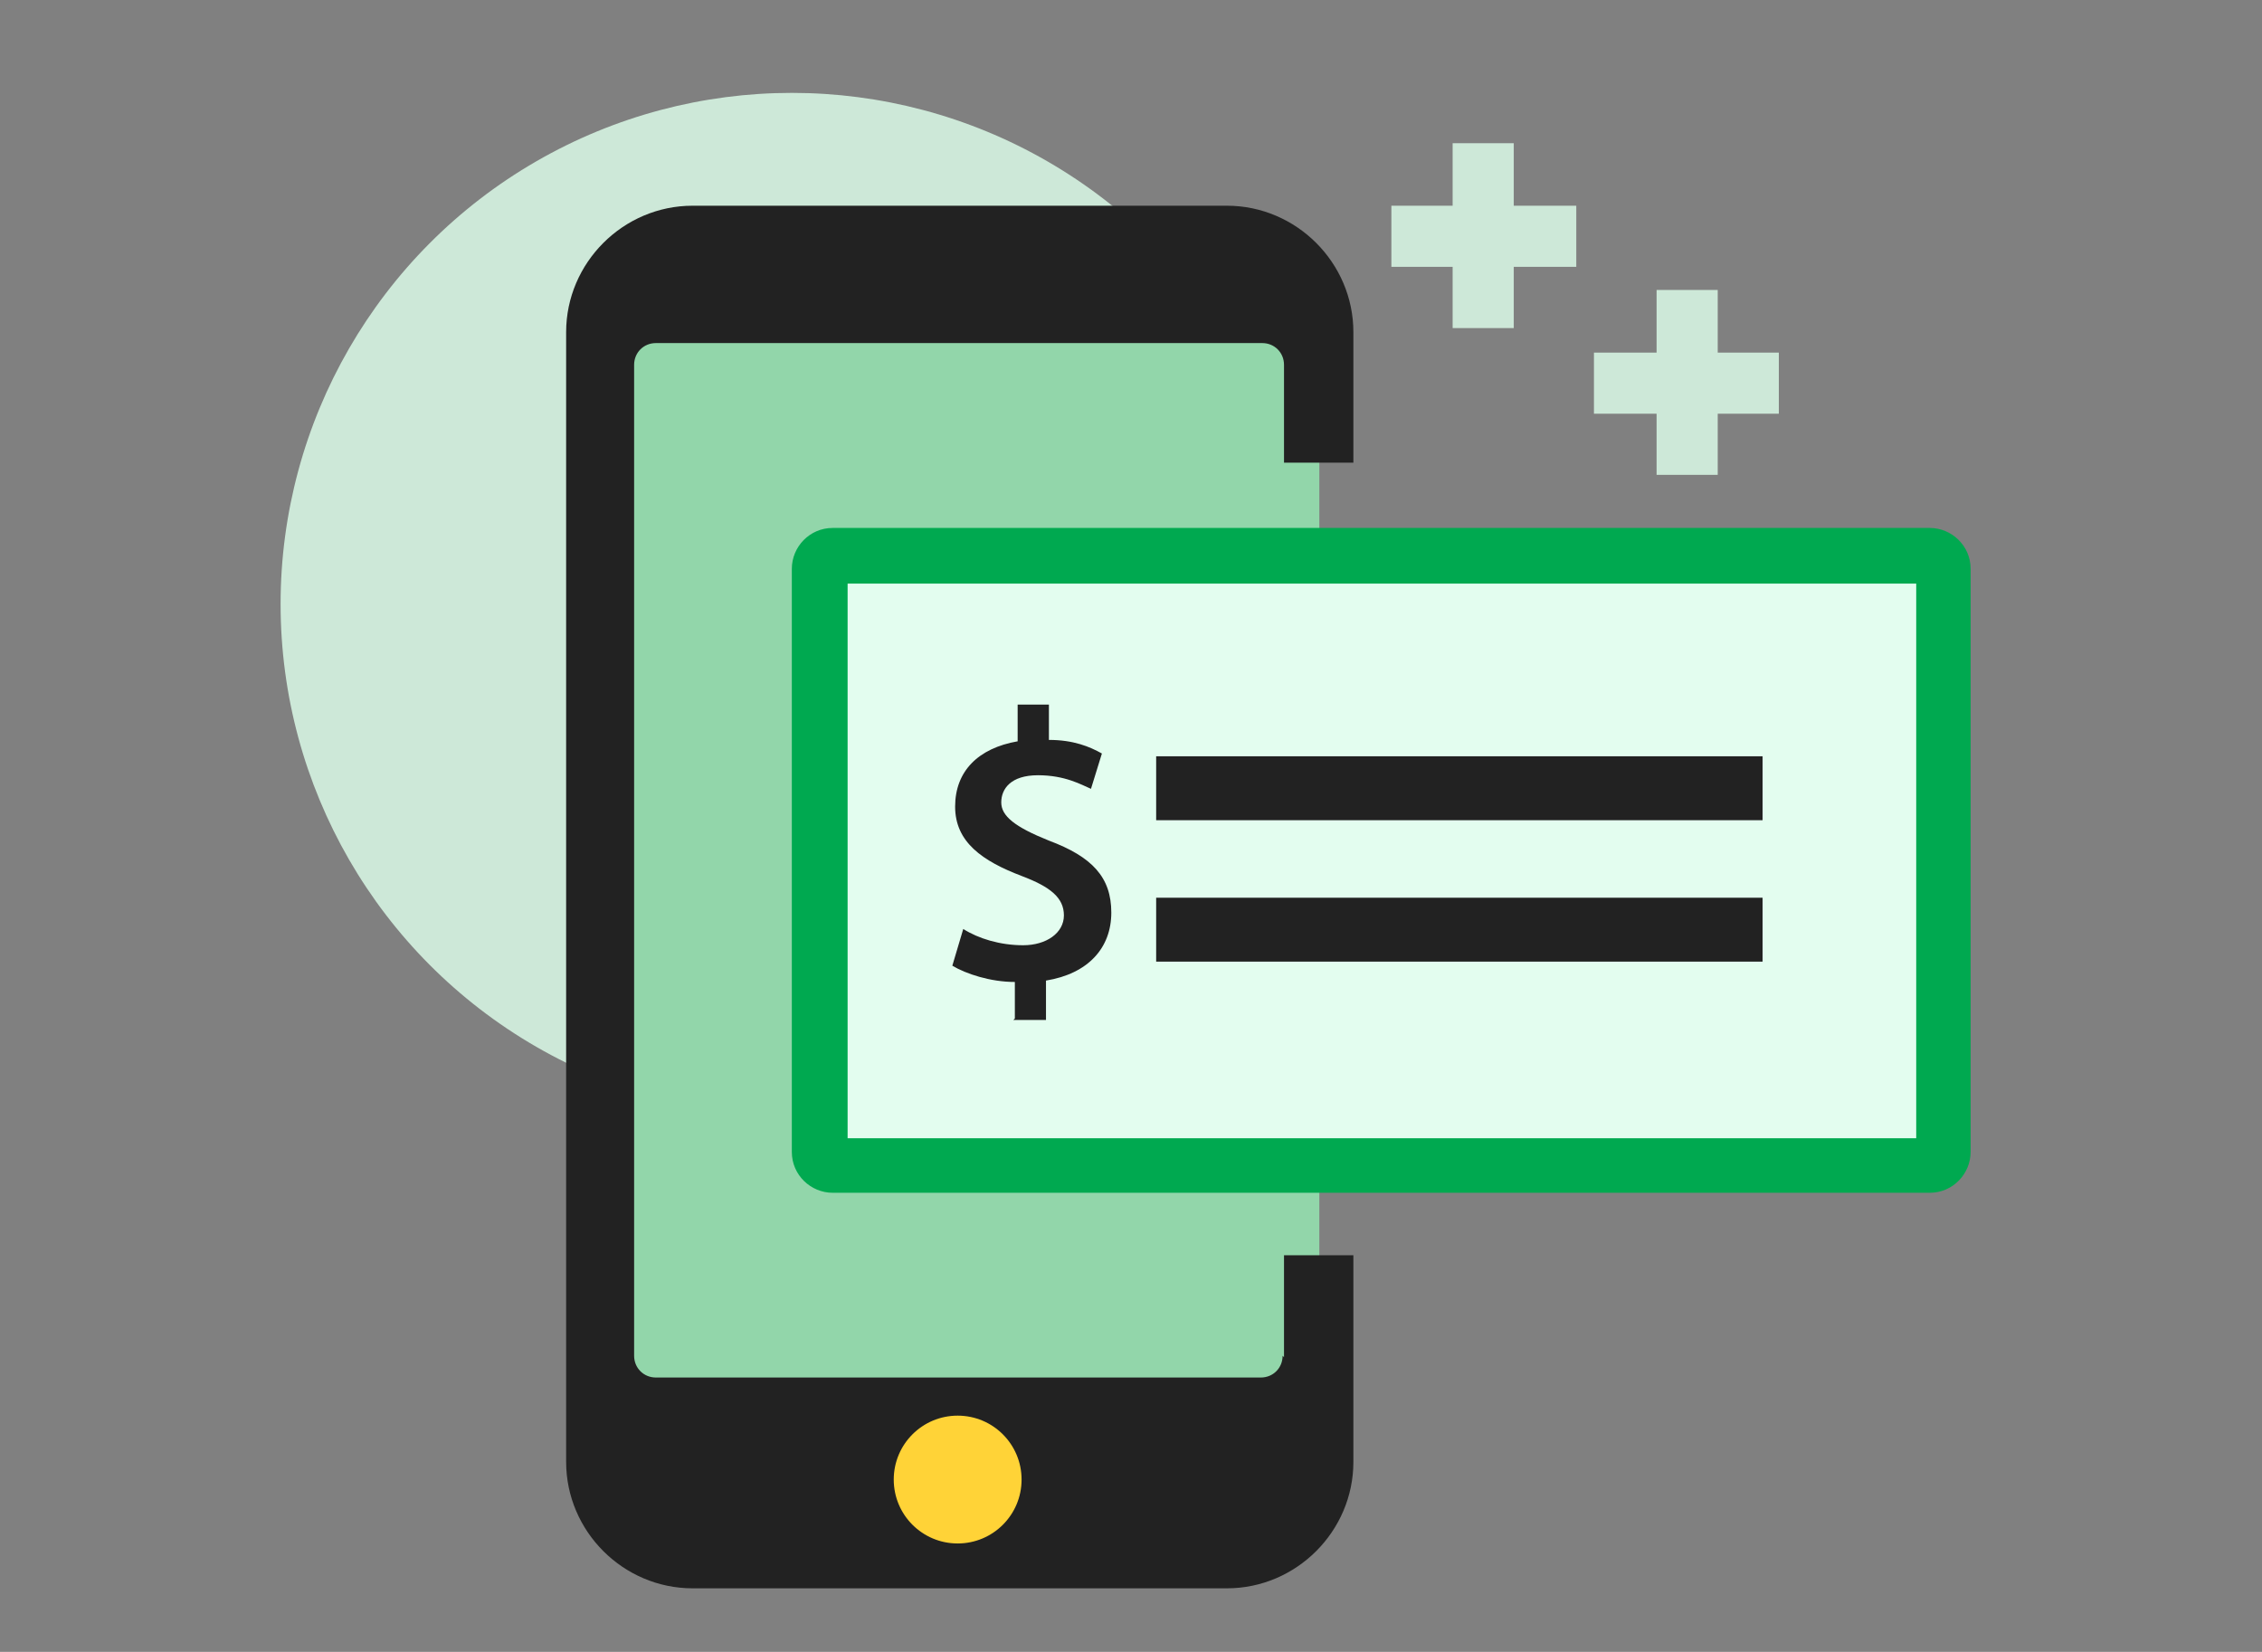 <?xml version="1.0" encoding="UTF-8"?>
<svg id="Layer_1" data-name="Layer 1" xmlns="http://www.w3.org/2000/svg" viewBox="0 0 178 130">
  <rect x="0" y="0" width="178" height="130" fill="#808080" stroke="none"/>
  <defs>
    <style>
      .cls-1 {
        fill: #00a950;
      }

      .cls-1, .cls-2, .cls-3, .cls-4, .cls-5, .cls-6 {
        stroke-width: 0px;
      }

      .cls-2 {
        fill: #222;
      }

      .cls-3 {
        fill: #cde8d8;
      }

      .cls-4 {
        fill: #ffd337;
      }

      .cls-5 {
        fill: #92d6aa;
      }

      .cls-6 {
        fill: #e3fdef;
      }
    </style>
  </defs>
  <circle class="cls-3" cx="62.31" cy="47.54" r="40.23"/>
  <rect class="cls-4" x="69.16" y="109.7" width="13.27" height="13.48"/>
  <rect class="cls-5" x="47.33" y="24" width="56.49" height="86.02"/>
  <rect class="cls-6" x="64.77" y="43.58" width="88.69" height="47.5"/>
  <g>
    <path class="cls-3" d="M135.17,22.82h-4.81v14.55h4.81v-14.55Z"/>
    <path class="cls-3" d="M139.98,27.75h-14.55v4.81h14.55v-4.81Z"/>
  </g>
  <g>
    <path class="cls-3" d="M119.12,11.27h-4.81v14.55h4.81v-14.55Z"/>
    <path class="cls-3" d="M124.04,16.19h-14.55v4.81h14.55v-4.81Z"/>
  </g>
  <g>
    <path class="cls-2" d="M79.86,80.17v-2.89c-1.93,0-3.85-.64-4.92-1.28l.86-2.89c1.18.75,2.89,1.28,4.71,1.28s3.21-.96,3.21-2.35-1.07-2.25-3.32-3.1c-3.1-1.18-5.24-2.67-5.24-5.46s1.82-4.6,4.92-5.14v-2.89h2.46v2.78c1.93,0,3.21.53,4.17,1.07l-.86,2.78c-.75-.32-2.03-1.07-4.17-1.07s-2.89,1.07-2.89,2.14,1.07,1.93,3.74,3c3.42,1.28,4.92,2.89,4.92,5.67s-1.82,4.81-5.14,5.35v3.1h-2.57l.11-.11Z"/>
    <rect class="cls-2" x="90.98" y="70.65" width="47.72" height="5.03"/>
    <rect class="cls-2" x="90.98" y="59.52" width="47.72" height="5.03"/>
    <path class="cls-2" d="M100.93,106.7c0,.96-.75,1.71-1.71,1.71h-47.61c-.96,0-1.71-.75-1.71-1.71V28.71c0-.96.75-1.71,1.71-1.71h47.72c.96,0,1.71.75,1.71,1.71v7.7h5.46v-10.27c0-5.46-4.49-9.95-9.95-9.95h-42.05c-5.46,0-9.95,4.49-9.95,9.95v88.91c0,5.46,4.49,9.95,9.95,9.95h42.05c5.46,0,9.95-4.49,9.95-9.95v-16.26h-5.46v8.02l-.11-.11ZM75.36,121.47c-2.78,0-5.03-2.25-5.03-5.03s2.25-5.03,5.03-5.03,5.03,2.25,5.03,5.03-2.25,5.03-5.03,5.03Z"/>
  </g>
  <path class="cls-1" d="M150.79,45.93v43.65h-84.09v-43.65h84.09M151.97,41.55h-86.45c-1.82,0-3.21,1.5-3.21,3.21v45.9c0,1.82,1.5,3.21,3.21,3.21h86.34c1.82,0,3.21-1.5,3.21-3.21v-45.9c0-1.82-1.5-3.21-3.21-3.21h.11Z"/>
</svg>